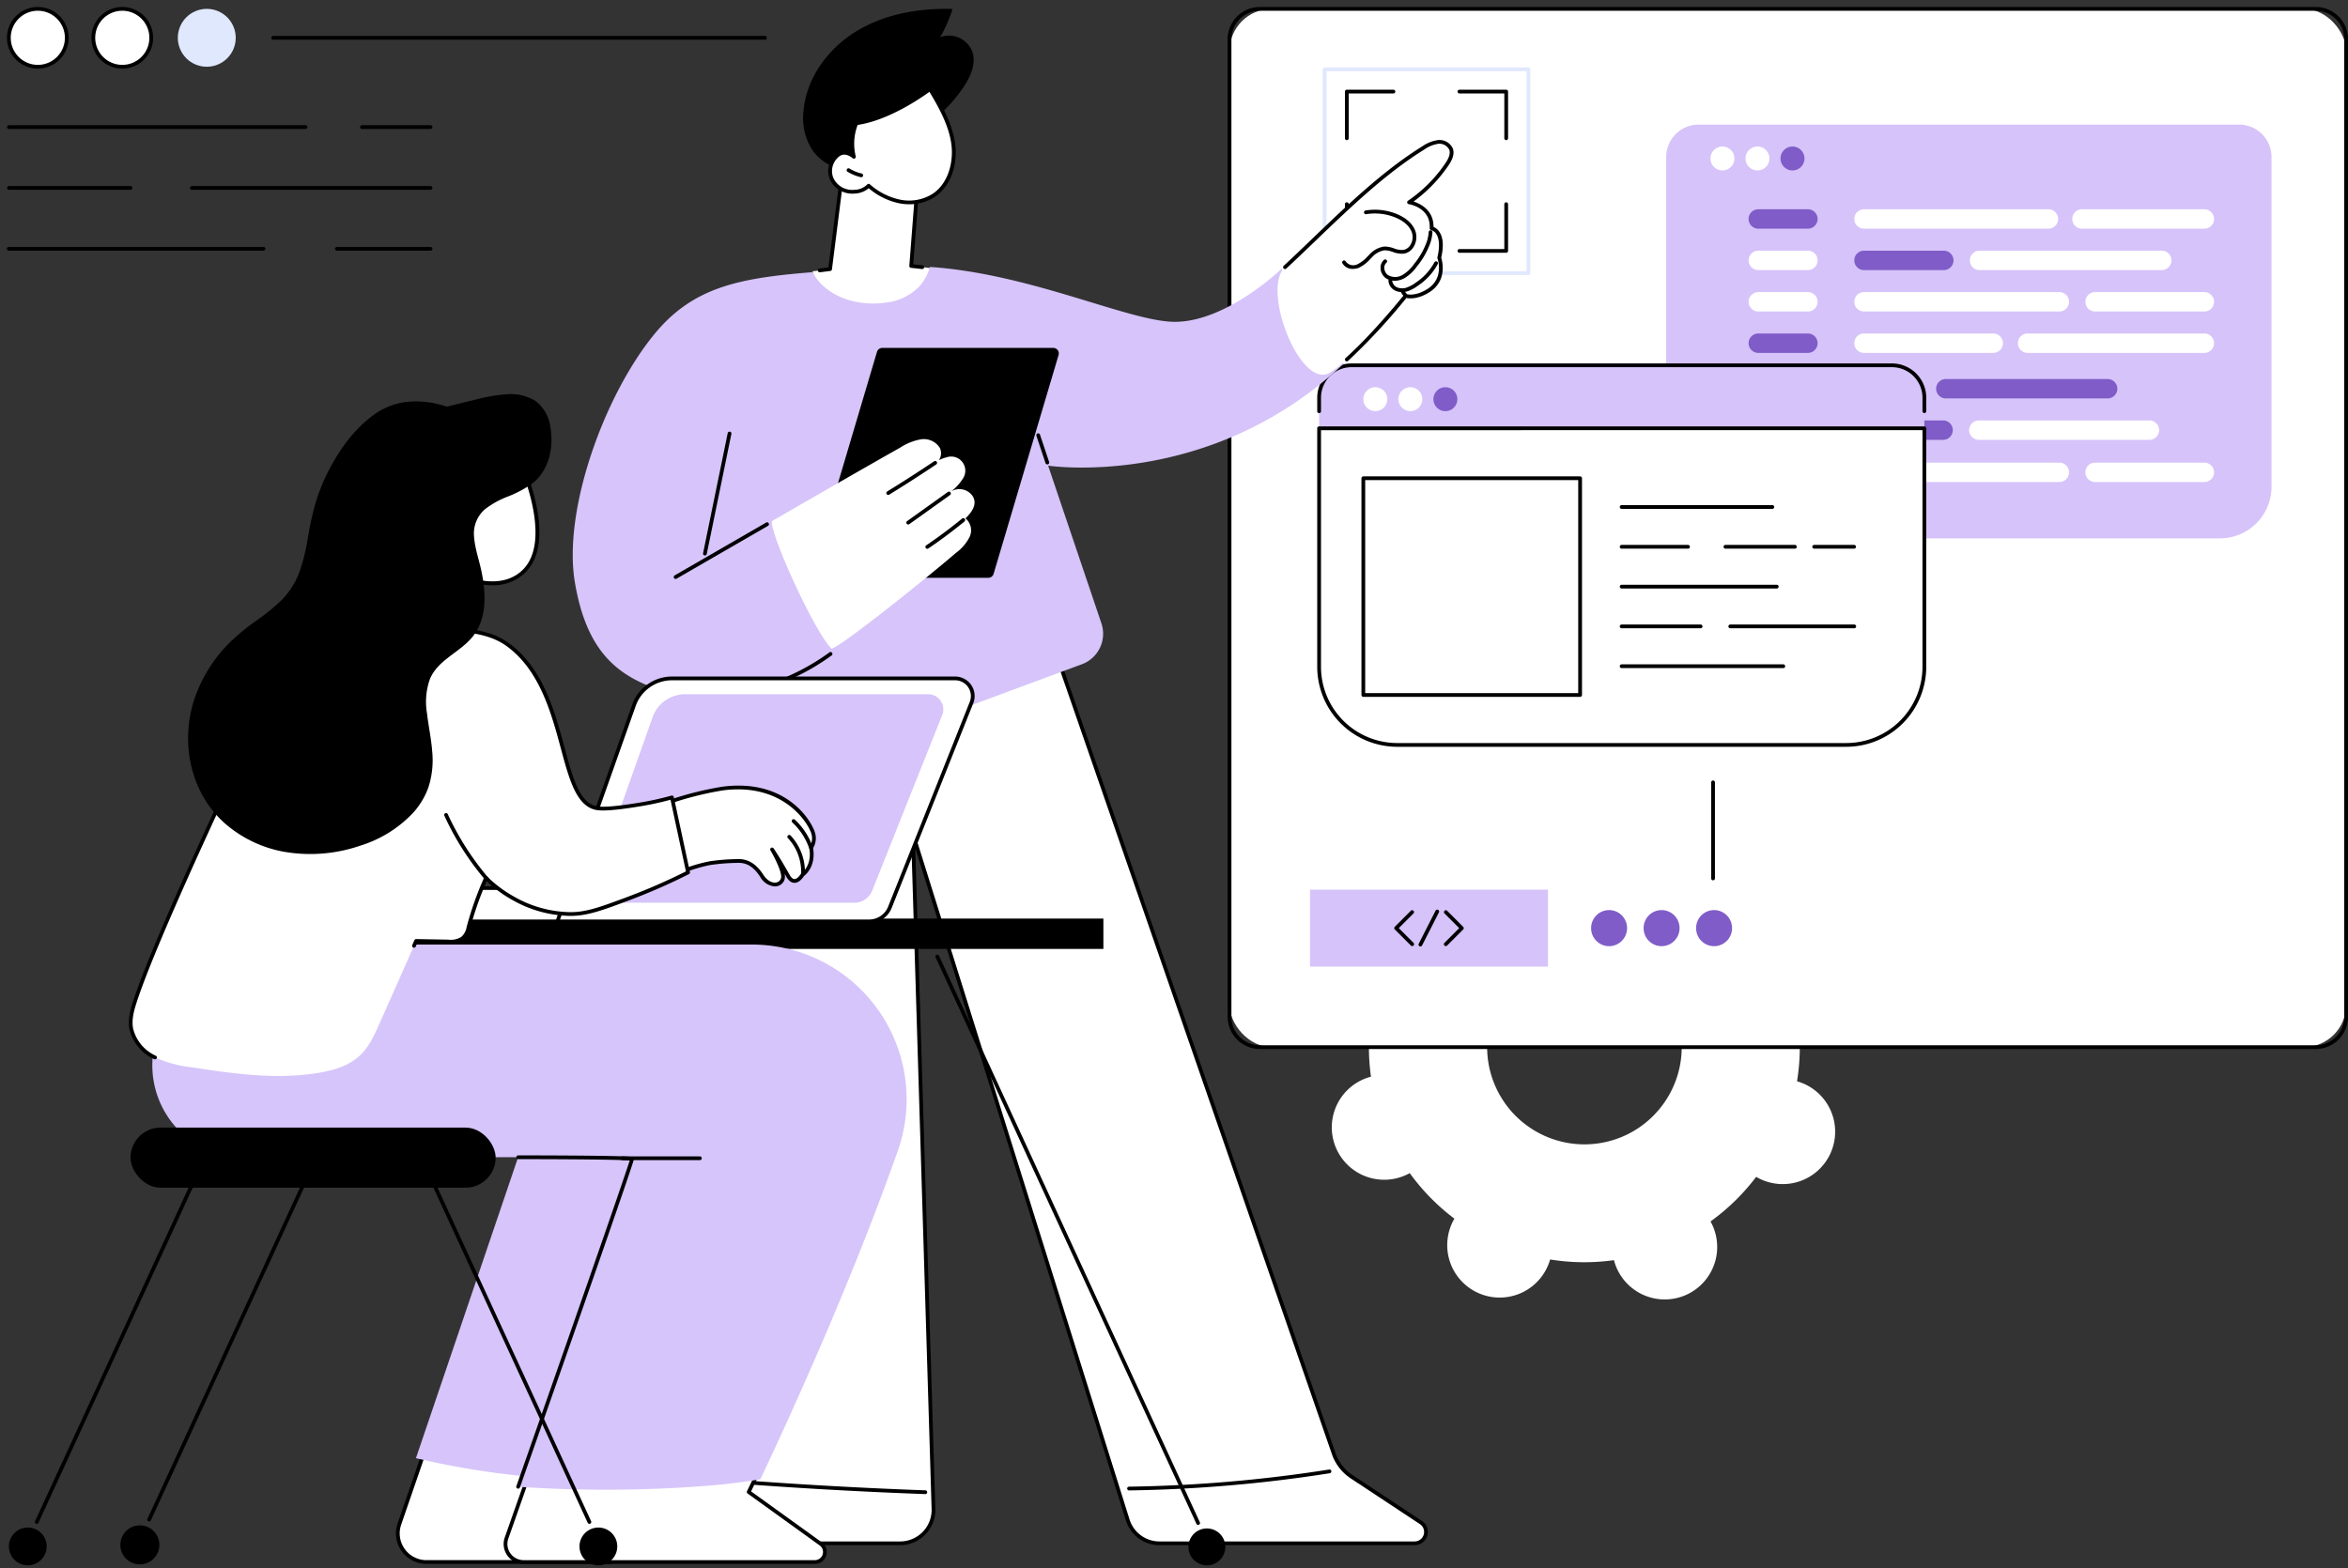 <svg xmlns="http://www.w3.org/2000/svg" width="557.187" height="372.282" viewBox="0 0 557.187 372.282">
  <rect x="0" y="0" width="557.187" height="372.282" fill="#333333" stroke="none"/>
  <g id="Illustration" transform="translate(-325.134 -326.787)">
    <g id="Wearable_app_development" data-name="Wearable app development" transform="translate(325.134 326.787)">
      <path id="Path_1" data-name="Path 1" d="M1991.583,1289.8a12.5,12.5,0,0,0-1.364.656,50.775,50.775,0,0,0-10.6-10.816,12.444,12.444,0,1,0-22.711-9.685,50.855,50.855,0,0,0-15.15-.163,12.447,12.447,0,1,0-22.916,9.192,50.769,50.769,0,0,0-10.829,10.584,12.437,12.437,0,1,0-9.7,22.684,50.683,50.683,0,0,0-.164,15.133,12.434,12.434,0,1,0,9.2,22.888,50.749,50.749,0,0,0,10.6,10.816,12.444,12.444,0,1,0,22.711,9.685,50.863,50.863,0,0,0,15.15.163,12.447,12.447,0,1,0,22.916-9.192,50.77,50.77,0,0,0,10.829-10.584,12.437,12.437,0,1,0,9.7-22.684,50.674,50.674,0,0,0,.164-15.133,12.431,12.431,0,1,0-7.839-23.544Zm-34.179,51.99a23.093,23.093,0,1,1,12.836-30.031A23.125,23.125,0,0,1,1957.4,1341.795Z" transform="translate(-1572.813 -1071.809)" fill="#fff"/>
      <g id="Group_29" data-name="Group 29" transform="translate(291.328 1.66)">
        <g id="Group_1" data-name="Group 1">
          <rect id="Rectangle_2" data-name="Rectangle 2" width="264.967" height="246.455" rx="10" transform="translate(0.446 0.446)" fill="#fff"/>
          <path id="Path_2" data-name="Path 2" d="M2024.615,582.346H1774.034a7.647,7.647,0,0,1-7.639-7.639V342.639a7.647,7.647,0,0,1,7.639-7.639h250.581a7.647,7.647,0,0,1,7.639,7.639V574.708A7.647,7.647,0,0,1,2024.615,582.346ZM1774.034,335.891a6.755,6.755,0,0,0-6.747,6.747V574.708a6.755,6.755,0,0,0,6.747,6.747h250.581a6.755,6.755,0,0,0,6.747-6.747V342.639a6.755,6.755,0,0,0-6.747-6.747Z" transform="translate(-1766.395 -335)"/>
        </g>
        <g id="Group_17" data-name="Group 17" transform="translate(19.537 27.918)">
          <g id="Group_5" data-name="Group 5" transform="translate(84.531)">
            <path id="Path_3" data-name="Path 3" d="M2417.191,473.118H2288.934a7.7,7.7,0,0,0-7.7,7.7v78.264a12.249,12.249,0,0,0,12.25,12.25h119.148a12.25,12.25,0,0,0,12.25-12.25V480.814A7.7,7.7,0,0,0,2417.191,473.118Z" transform="translate(-2281.239 -473.118)" fill="#d6c3fa"/>
            <g id="Group_3" data-name="Group 3" transform="translate(10.495 5.193)">
              <g id="Group_2" data-name="Group 2">
                <circle id="Ellipse_1" data-name="Ellipse 1" cx="2.848" cy="2.848" r="2.848" fill="#fff"/>
                <circle id="Ellipse_2" data-name="Ellipse 2" cx="2.848" cy="2.848" r="2.848" transform="translate(8.312 0)" fill="#fff"/>
                <circle id="Ellipse_3" data-name="Ellipse 3" cx="2.848" cy="2.848" r="2.848" transform="translate(16.624 0)" fill="#7f5cc7"/>
              </g>
            </g>
            <g id="Group_4" data-name="Group 4" transform="translate(19.386 20.098)">
              <path id="Path_4" data-name="Path 4" d="M2380.265,577.154h11.768a2.3,2.3,0,0,0,0-4.607h-11.768a2.3,2.3,0,1,0,0,4.607Z" transform="translate(-2377.797 -572.547)" fill="#7f5cc7"/>
              <path id="Path_5" data-name="Path 5" d="M2380.265,625.775h11.768a2.3,2.3,0,0,0,0-4.607h-11.768a2.3,2.3,0,1,0,0,4.607Z" transform="translate(-2377.797 -611.34)" fill="#fff"/>
              <path id="Path_6" data-name="Path 6" d="M2380.265,674.4h11.768a2.3,2.3,0,0,0,0-4.607h-11.768a2.3,2.3,0,1,0,0,4.607Z" transform="translate(-2377.797 -650.134)" fill="#fff"/>
              <path id="Path_7" data-name="Path 7" d="M2380.265,723.019h11.768a2.3,2.3,0,0,0,0-4.607h-11.768a2.3,2.3,0,1,0,0,4.607Z" transform="translate(-2377.797 -688.928)" fill="#7f5cc7"/>
              <path id="Path_8" data-name="Path 8" d="M2379.449,776.5h11.767a2.3,2.3,0,0,0,0-4.607h-11.767a2.3,2.3,0,1,0,0,4.607Z" transform="translate(-2377.146 -731.601)" fill="#fff"/>
              <path id="Path_9" data-name="Path 9" d="M2379.449,825.125h11.767a2.3,2.3,0,0,0,0-4.607h-11.767a2.3,2.3,0,1,0,0,4.607Z" transform="translate(-2377.146 -770.395)" fill="#fff"/>
              <path id="Path_10" data-name="Path 10" d="M2504.367,577.154h43.762a2.3,2.3,0,1,0,0-4.607h-43.762a2.3,2.3,0,1,0,0,4.607Z" transform="translate(-2476.814 -572.547)" fill="#fff"/>
              <path id="Path_11" data-name="Path 11" d="M2504.367,625.775H2523.3a2.3,2.3,0,1,0,0-4.607h-18.935a2.3,2.3,0,1,0,0,4.607Z" transform="translate(-2476.814 -611.34)" fill="#7f5cc7"/>
              <path id="Path_12" data-name="Path 12" d="M2504.367,674.4h46.351a2.3,2.3,0,1,0,0-4.607h-46.351a2.3,2.3,0,1,0,0,4.607Z" transform="translate(-2476.814 -650.134)" fill="#fff"/>
              <path id="Path_13" data-name="Path 13" d="M2504.367,723.019h30.663a2.3,2.3,0,1,0,0-4.607h-30.663a2.3,2.3,0,1,0,0,4.607Z" transform="translate(-2476.814 -688.928)" fill="#fff"/>
              <path id="Path_14" data-name="Path 14" d="M2503.551,776.5h11.1a2.3,2.3,0,1,0,0-4.607h-11.1a2.3,2.3,0,1,0,0,4.607Z" transform="translate(-2476.163 -731.601)" fill="#fff"/>
              <path id="Path_15" data-name="Path 15" d="M2503.551,825.125h18.935a2.3,2.3,0,1,0,0-4.607h-18.935a2.3,2.3,0,1,0,0,4.607Z" transform="translate(-2476.163 -770.395)" fill="#7f5cc7"/>
              <path id="Path_16" data-name="Path 16" d="M2760.226,577.154h29.045a2.3,2.3,0,1,0,0-4.607h-29.045a2.3,2.3,0,0,0,0,4.607Z" transform="translate(-2680.955 -572.547)" fill="#fff"/>
              <path id="Path_17" data-name="Path 17" d="M2640,625.775h43.237a2.3,2.3,0,0,0,0-4.607H2640a2.3,2.3,0,1,0,0,4.607Z" transform="translate(-2585.03 -611.34)" fill="#fff"/>
              <path id="Path_18" data-name="Path 18" d="M2775.632,674.4h25.931a2.3,2.3,0,1,0,0-4.607h-25.931a2.3,2.3,0,0,0,0,4.607Z" transform="translate(-2693.247 -650.134)" fill="#fff"/>
              <path id="Path_19" data-name="Path 19" d="M2380.265,874.661h11.768a2.3,2.3,0,0,0,0-4.607h-11.768a2.3,2.3,0,1,0,0,4.607Z" transform="translate(-2377.797 -809.918)" fill="#fff"/>
              <path id="Path_20" data-name="Path 20" d="M2504.367,874.661h46.351a2.3,2.3,0,1,0,0-4.607h-46.351a2.3,2.3,0,1,0,0,4.607Z" transform="translate(-2476.814 -809.918)" fill="#fff"/>
              <path id="Path_21" data-name="Path 21" d="M2775.632,874.661h25.931a2.3,2.3,0,1,0,0-4.607h-25.931a2.3,2.3,0,0,0,0,4.607Z" transform="translate(-2693.247 -809.918)" fill="#fff"/>
              <path id="Path_22" data-name="Path 22" d="M2696.428,723.019h41.941a2.3,2.3,0,0,0,0-4.607h-41.941a2.3,2.3,0,0,0,0,4.607Z" transform="translate(-2630.053 -688.928)" fill="#fff"/>
              <path id="Path_23" data-name="Path 23" d="M2600.432,776.5h38.391a2.3,2.3,0,0,0,0-4.607h-38.391a2.3,2.3,0,1,0,0,4.607Z" transform="translate(-2553.46 -731.601)" fill="#7f5cc7"/>
              <path id="Path_24" data-name="Path 24" d="M2639.183,825.125h40.476a2.3,2.3,0,0,0,0-4.607h-40.476a2.3,2.3,0,1,0,0,4.607Z" transform="translate(-2584.379 -770.395)" fill="#fff"/>
            </g>
          </g>
          <g id="Group_11" data-name="Group 11" transform="translate(1.719 56.691)">
            <path id="Path_25" data-name="Path 25" d="M2009.69,755.788H1881.452a7.7,7.7,0,0,0-7.695,7.694v64.306a18.108,18.108,0,0,0,18.108,18.108h106.561a18.958,18.958,0,0,0,18.958-18.958V763.483A7.694,7.694,0,0,0,2009.69,755.788Z" transform="translate(-1873.311 -755.342)" fill="#d6c3fa"/>
            <g id="Group_6" data-name="Group 6" transform="translate(0 14.953)">
              <path id="Rectangle_3" data-name="Rectangle 3" d="M0,0H143.628a0,0,0,0,1,0,0V65.155a10,10,0,0,1-10,10H10a10,10,0,0,1-10-10V0A0,0,0,0,1,0,0Z" transform="translate(0.446 0.445)" fill="#fff"/>
              <path id="Path_26" data-name="Path 26" d="M1997.09,903.607H1890.534a19,19,0,0,1-18.982-18.982V828.006a.446.446,0,0,1,.446-.446h143.628a.446.446,0,0,1,.446.446v56.619A19,19,0,0,1,1997.09,903.607Zm-124.646-75.155v56.173a18.111,18.111,0,0,0,18.091,18.091H1997.09a18.111,18.111,0,0,0,18.09-18.091V828.451Z" transform="translate(-1871.552 -827.56)"/>
            </g>
            <path id="Path_27" data-name="Path 27" d="M2015.626,765.362a.445.445,0,0,1-.446-.446v-3.194a7.257,7.257,0,0,0-7.249-7.249H1879.693a7.257,7.257,0,0,0-7.249,7.249v3.194a.446.446,0,1,1-.891,0v-3.194a8.15,8.15,0,0,1,8.141-8.14h128.239a8.15,8.15,0,0,1,8.14,8.14v3.194A.446.446,0,0,1,2015.626,765.362Z" transform="translate(-1871.552 -753.582)"/>
            <g id="Group_8" data-name="Group 8" transform="translate(10.939 5.638)">
              <g id="Group_7" data-name="Group 7">
                <circle id="Ellipse_4" data-name="Ellipse 4" cx="2.848" cy="2.848" r="2.848" fill="#fff"/>
                <circle id="Ellipse_5" data-name="Ellipse 5" cx="2.848" cy="2.848" r="2.848" transform="translate(8.311 0)" fill="#fff"/>
                <circle id="Ellipse_6" data-name="Ellipse 6" cx="2.848" cy="2.848" r="2.848" transform="translate(16.622 0)" fill="#7f5cc7"/>
              </g>
            </g>
            <g id="Group_9" data-name="Group 9" transform="translate(10.493 26.809)">
              <rect id="Rectangle_4" data-name="Rectangle 4" width="51.443" height="51.443" transform="translate(0.446 0.446)" fill="#fff"/>
              <path id="Path_28" data-name="Path 28" d="M1975.354,938.548h-51.443a.445.445,0,0,1-.446-.446V886.659a.446.446,0,0,1,.446-.446h51.443a.446.446,0,0,1,.446.446V938.1A.445.445,0,0,1,1975.354,938.548Zm-51-.891h50.552V887.1h-50.552Z" transform="translate(-1923.465 -886.213)"/>
            </g>
            <g id="Group_10" data-name="Group 10" transform="translate(71.814 33.631)">
              <path id="Path_29" data-name="Path 29" d="M2263.039,920.855h-35.761a.446.446,0,1,1,0-.891h35.761a.446.446,0,0,1,0,.891Z" transform="translate(-2226.832 -919.964)"/>
              <path id="Path_30" data-name="Path 30" d="M2462.61,967.6H2453.1a.446.446,0,0,1,0-.891h9.511a.446.446,0,0,1,0,.891Z" transform="translate(-2407.007 -957.263)"/>
              <path id="Path_31" data-name="Path 31" d="M2365.407,967.6h-16.475a.446.446,0,0,1,0-.891h16.475a.446.446,0,1,1,0,.891Z" transform="translate(-2323.896 -957.263)"/>
              <path id="Path_32" data-name="Path 32" d="M2243.027,967.6h-15.75a.446.446,0,1,1,0-.891h15.75a.446.446,0,0,1,0,.891Z" transform="translate(-2226.832 -957.263)"/>
              <path id="Path_33" data-name="Path 33" d="M2264.042,1014.355h-36.764a.446.446,0,1,1,0-.891h36.764a.446.446,0,1,1,0,.891Z" transform="translate(-2226.832 -994.564)"/>
              <path id="Path_34" data-name="Path 34" d="M2384.19,1061.1h-29.377a.446.446,0,1,1,0-.891h29.377a.446.446,0,1,1,0,.891Z" transform="translate(-2328.588 -1031.864)"/>
              <path id="Path_35" data-name="Path 35" d="M2245.969,1061.1h-18.692a.446.446,0,1,1,0-.891h18.692a.446.446,0,1,1,0,.891Z" transform="translate(-2226.832 -1031.864)"/>
              <path id="Path_36" data-name="Path 36" d="M2265.636,1107.856h-38.359a.446.446,0,1,1,0-.891h38.359a.446.446,0,0,1,0,.891Z" transform="translate(-2226.832 -1069.166)"/>
            </g>
          </g>
          <g id="Group_16" data-name="Group 16" transform="translate(0 155.713)">
            <g id="Group_15" data-name="Group 15" transform="translate(0 25.891)">
              <g id="Group_13" data-name="Group 13">
                <rect id="Rectangle_5" data-name="Rectangle 5" width="56.479" height="18.26" fill="#d6c3fa"/>
                <g id="Group_12" data-name="Group 12" transform="translate(19.993 4.773)">
                  <path id="Path_37" data-name="Path 37" d="M2020.7,1404.155a.446.446,0,0,1-.315-.761l3.5-3.5-3.5-3.5a.446.446,0,0,1,.63-.63l3.817,3.818a.446.446,0,0,1,0,.63l-3.817,3.818A.444.444,0,0,1,2020.7,1404.155Z" transform="translate(-2008.472 -1395.535)"/>
                  <path id="Path_38" data-name="Path 38" d="M1966.218,1404.155a.444.444,0,0,1-.315-.131l-3.818-3.818a.446.446,0,0,1,0-.63l3.818-3.818a.446.446,0,0,1,.63.63l-3.5,3.5,3.5,3.5a.446.446,0,0,1-.315.761Z" transform="translate(-1961.954 -1395.535)"/>
                  <path id="Path_39" data-name="Path 39" d="M1990.932,1403.879a.446.446,0,0,1-.4-.648l3.98-7.822a.446.446,0,1,1,.795.4l-3.98,7.822A.445.445,0,0,1,1990.932,1403.879Z" transform="translate(-1984.72 -1395.166)"/>
                </g>
              </g>
              <g id="Group_14" data-name="Group 14" transform="translate(66.706 4.845)">
                <ellipse id="Ellipse_7" data-name="Ellipse 7" cx="4.269" cy="4.285" rx="4.269" ry="4.285" fill="#7f5cc7"/>
                <ellipse id="Ellipse_8" data-name="Ellipse 8" cx="4.269" cy="4.285" rx="4.269" ry="4.285" transform="translate(12.458)" fill="#7f5cc7"/>
                <ellipse id="Ellipse_9" data-name="Ellipse 9" cx="4.269" cy="4.285" rx="4.269" ry="4.285" transform="translate(24.916)" fill="#7f5cc7"/>
              </g>
            </g>
            <path id="Path_40" data-name="Path 40" d="M2334.476,1267.13a.445.445,0,0,1-.446-.446v-22.773a.446.446,0,1,1,.891,0v22.773A.445.445,0,0,1,2334.476,1267.13Z" transform="translate(-2238.828 -1243.465)"/>
          </g>
        </g>
        <g id="Group_28" data-name="Group 28" transform="translate(22.556 14.358)">
          <g id="Group_26" data-name="Group 26">
            <rect id="Rectangle_9" data-name="Rectangle 9" width="48.373" height="48.373" transform="translate(0.446 0.446)" fill="#fff"/>
            <path id="Path_48" data-name="Path 48" d="M1926.8,455.3h-48.374a.445.445,0,0,1-.445-.446V406.48a.445.445,0,0,1,.445-.446H1926.8a.445.445,0,0,1,.446.446v48.373A.445.445,0,0,1,1926.8,455.3Zm-47.928-.891h47.482V406.925h-47.482Z" transform="translate(-1877.982 -406.034)" fill="#e0e8fd"/>
          </g>
          <g id="Group_27" data-name="Group 27" transform="translate(5.277 5.277)">
            <path id="Path_49" data-name="Path 49" d="M1904.537,444.109a.445.445,0,0,1-.446-.445V432.587a.445.445,0,0,1,.446-.446h11.077a.446.446,0,0,1,0,.891h-10.631v10.631A.445.445,0,0,1,1904.537,444.109Z" transform="translate(-1904.091 -432.141)"/>
            <path id="Path_50" data-name="Path 50" d="M2047.911,444.109a.445.445,0,0,1-.446-.445V433.032h-10.631a.446.446,0,1,1,0-.891h11.077a.445.445,0,0,1,.445.446v11.077A.445.445,0,0,1,2047.911,444.109Z" transform="translate(-2009.646 -432.141)"/>
            <path id="Path_51" data-name="Path 51" d="M2047.911,576.407h-11.077a.446.446,0,1,1,0-.891h10.631V564.885a.446.446,0,1,1,.891,0v11.077A.445.445,0,0,1,2047.911,576.407Z" transform="translate(-2009.646 -537.697)"/>
            <path id="Path_52" data-name="Path 52" d="M1915.613,576.407h-11.077a.445.445,0,0,1-.446-.445V564.885a.446.446,0,1,1,.891,0v10.631h10.631a.446.446,0,1,1,0,.891Z" transform="translate(-1904.091 -537.697)"/>
          </g>
        </g>
      </g>
      <g id="Group_41" data-name="Group 41" transform="translate(135.916 2.106)">
        <g id="Group_31" data-name="Group 31" transform="translate(16.602 135.485)">
          <g id="Group_30" data-name="Group 30">
            <path id="Path_53" data-name="Path 53" d="M1100.1,1010.379l-6.081,206.616a10.922,10.922,0,0,1-2.673,6.459l-8.793,10.064a2.693,2.693,0,0,0,2.028,4.465h57.93a7.926,7.926,0,0,0,7.922-8.166l-4.877-160.143,50.968,162.753a7.926,7.926,0,0,0,7.564,5.557h60.527a2.693,2.693,0,0,0,1.485-4.94l-16.4-10.838a10.925,10.925,0,0,1-4.222-5.32l-71.841-207.2Z" transform="translate(-1081.432 -1009.236)" fill="#fff"/>
            <path id="Path_54" data-name="Path 54" d="M1262.851,1236.67h-60.526a8.337,8.337,0,0,1-7.99-5.87l-50-159.657,4.778,156.9a8.372,8.372,0,0,1-8.368,8.625h-57.93a3.139,3.139,0,0,1-2.364-5.2l8.793-10.064a10.531,10.531,0,0,0,2.564-6.2l6.08-206.6a.446.446,0,0,1,.441-.433l73.535-.7h0a.445.445,0,0,1,.421.3l71.841,207.2a10.41,10.41,0,0,0,4.047,5.094l16.4,10.839a3.139,3.139,0,0,1-1.731,5.758Zm-119.058-169.2a.445.445,0,0,1,.425.313l50.968,162.753a7.449,7.449,0,0,0,7.139,5.244h60.526a2.248,2.248,0,0,0,1.239-4.123l-16.4-10.838a11.3,11.3,0,0,1-4.393-5.537l-71.739-206.91-72.785.69-6.068,206.188a11.443,11.443,0,0,1-2.784,6.74l-8.793,10.064a2.248,2.248,0,0,0,1.693,3.726h57.93a7.479,7.479,0,0,0,7.477-7.707l-4.877-160.143a.446.446,0,0,1,.372-.453A.488.488,0,0,1,1143.793,1067.469Z" transform="translate(-1079.672 -1007.476)"/>
          </g>
          <path id="Path_55" data-name="Path 55" d="M1395.131,1265.3h0a.446.446,0,0,1-.444-.448l.038-10.1a.446.446,0,0,1,.446-.444h0a.446.446,0,0,1,.444.447l-.038,10.1A.445.445,0,0,1,1395.131,1265.3Z" transform="translate(-1331.01 -1204.417)"/>
          <path id="Path_56" data-name="Path 56" d="M1208.932,2066.035h-.017c-16.91-.608-34.031-1.613-50.887-2.986a.446.446,0,1,1,.072-.889c16.844,1.373,33.951,2.377,50.848,2.985a.446.446,0,0,1-.016.891Z" transform="translate(-1141.863 -1848.971)"/>
          <path id="Path_57" data-name="Path 57" d="M1648.785,2057.423a.446.446,0,0,1-.006-.891,336.329,336.329,0,0,0,47.537-4.073.446.446,0,0,1,.139.88,337.244,337.244,0,0,1-47.663,4.084Z" transform="translate(-1533.393 -1841.227)"/>
        </g>
        <g id="Group_35" data-name="Group 35" transform="translate(54.688)">
          <g id="Group_34" data-name="Group 34">
            <g id="Group_32" data-name="Group 32">
              <path id="Path_58" data-name="Path 58" d="M1306.169,355.715c1.644-2.47,3-5.524,2.058-8.338a5.948,5.948,0,0,0-7.629-3.453,33.863,33.863,0,0,0,2.936-6.7c-7.9-.228-16.034,1.168-22.793,5.272s-11.963,11.18-12.59,19.063a13.941,13.941,0,0,0,2.269,9.387c2.052,2.779,5.378,4.353,8.73,5.19,4.364,1.09,9.175,1.058,13.151-1.044a12.125,12.125,0,0,0,5.821-6.794,9.815,9.815,0,0,0,.461-2.273c.044-.557-.238-1.585-.024-2.076.255-.583,1.341-1.163,1.82-1.588q1.023-.907,1.972-1.894A34.24,34.24,0,0,0,1306.169,355.715Z" transform="translate(-1268.092 -337.204)"/>
              <path id="Path_59" data-name="Path 59" d="M1418.613,403.029a.445.445,0,0,1-.316-.759,14.144,14.144,0,0,0,3.513-5.953.446.446,0,0,1,.856.251,15.039,15.039,0,0,1-3.736,6.329A.444.444,0,0,1,1418.613,403.029Z" transform="translate(-1387.832 -384.113)"/>
            </g>
            <path id="Path_60" data-name="Path 60" d="M1306.917,541.528l-4.422-.482,1.166-15.1s-3.673-18.4-17.823-4.659l-2.592,20.5-4.161.523s1.687,9.56,13.563,9.534C1302.736,551.822,1307.094,548.418,1306.917,541.528Z" transform="translate(-1276.864 -480.017)" fill="#fff"/>
            <path id="Path_61" data-name="Path 61" d="M1285.671,540.782a.446.446,0,0,1-.055-.888l2.131-.268,2.549-20.152a.444.444,0,0,1,.132-.264c4.421-4.292,8.328-5.951,11.615-4.928,5.265,1.637,6.888,9.487,6.955,9.82a.429.429,0,0,1,.007.122l-1.132,14.665,2.176.237a.446.446,0,1,1-.1.886l-2.605-.283a.446.446,0,0,1-.4-.477l1.161-15.031c-.155-.708-1.8-7.677-6.335-9.087-2.927-.91-6.5.643-10.615,4.609l-2.573,20.34a.446.446,0,0,1-.386.386l-2.474.311A.479.479,0,0,1,1285.671,540.782Z" transform="translate(-1281.762 -478.255)"/>
            <g id="Group_33" data-name="Group 33" transform="translate(5.935 18.584)">
              <path id="Path_62" data-name="Path 62" d="M1308.83,454.3a16.154,16.154,0,0,0,7.387,3.744,10.964,10.964,0,0,0,8.04-1.448c3.893-2.583,5.306-7.824,4.618-12.446s-3.089-8.785-5.479-12.8c0,0-9.115,6.988-17.489,8.115a13.038,13.038,0,0,0-.572,7.967s-1.86-1.689-3.567-.574a4.829,4.829,0,0,0-1.7,5.82,5.42,5.42,0,0,0,5.39,3.038A4.86,4.86,0,0,0,1308.83,454.3Z" transform="translate(-1299.24 -430.901)" fill="#fff"/>
              <path id="Path_63" data-name="Path 63" d="M1316.676,456.941a12.51,12.51,0,0,1-2.328-.22,16.441,16.441,0,0,1-7.283-3.582,5.5,5.5,0,0,1-3.35,1.26,5.854,5.854,0,0,1-5.842-3.3,5.242,5.242,0,0,1,1.864-6.373,3.047,3.047,0,0,1,3.166-.02,13.547,13.547,0,0,1,.8-7.163.446.446,0,0,1,.355-.279c8.156-1.1,17.187-7.958,17.278-8.027a.454.454,0,0,1,.355-.084.448.448,0,0,1,.3.21c2.143,3.6,4.81,8.081,5.537,12.963.8,5.358-1.092,10.414-4.813,12.883A10.94,10.94,0,0,1,1316.676,456.941Zm-9.632-4.847a.442.442,0,0,1,.29.108,15.727,15.727,0,0,0,7.18,3.644,10.5,10.5,0,0,0,7.71-1.38c3.9-2.591,5.035-7.9,4.423-12.009-.673-4.522-3.114-8.756-5.169-12.213-1.851,1.356-9.616,6.766-17.036,7.867a12.491,12.491,0,0,0-.461,7.46.445.445,0,0,1-.733.433c-.065-.058-1.629-1.442-3.024-.531a4.388,4.388,0,0,0-1.536,5.267,4.95,4.95,0,0,0,4.938,2.775,4.425,4.425,0,0,0,3.093-1.279A.445.445,0,0,1,1307.044,452.094Z" transform="translate(-1297.454 -429.145)"/>
            </g>
            <path id="Path_64" data-name="Path 64" d="M1322.613,526.572a.445.445,0,0,1-.1-.011,10.622,10.622,0,0,1-3.131-1.275.446.446,0,1,1,.463-.762,9.718,9.718,0,0,0,2.869,1.168.446.446,0,0,1-.1.88Z" transform="translate(-1308.843 -486.609)"/>
          </g>
        </g>
        <g id="Group_40" data-name="Group 40" transform="translate(0 31.14)">
          <g id="Group_36" data-name="Group 36" transform="translate(0 30.121)">
            <path id="Path_65" data-name="Path 65" d="M1110.344,687.442s38.362,5.837,70.219-24.284c-7.6-4.353-12.274-12.151-14.758-22.513,0,0-12.98,12.646-25.38,12.653-10.76.006-34.025-11.408-58.118-13.024a12.624,12.624,0,0,1-2.167,4.238,12.982,12.982,0,0,1-8.053,4.194,20.611,20.611,0,0,1-8.691-.48,15.671,15.671,0,0,1-6.838-3.835,11.051,11.051,0,0,1-2.084-2.88c-17.413,1.385-28.378,3.5-37.577,14.726-11.855,14.472-21.734,41.7-18.856,58.889s10.78,22.509,20.865,25.819l-.441,9.3a14.383,14.383,0,0,0,19.364,14.17l80.529-29.833a7.721,7.721,0,0,0,4.632-9.713Z" transform="translate(-997.538 -640.274)" fill="#d6c4fa"/>
            <path id="Path_66" data-name="Path 66" d="M1544.371,843.024a.446.446,0,0,1-.423-.3l-2.166-6.485a.445.445,0,1,1,.845-.282l2.166,6.485a.445.445,0,0,1-.282.564A.439.439,0,0,1,1544.371,843.024Z" transform="translate(-1431.754 -796.156)"/>
          </g>
          <g id="Group_37" data-name="Group 37" transform="translate(167.244)">
            <path id="Path_67" data-name="Path 67" d="M1826.7,523.212c10.681-9.755,20.5-20.678,32.795-28.3a8.175,8.175,0,0,1,3.5-1.438,3.006,3.006,0,0,1,3.119,1.7c.436,1.214-.244,2.526-.968,3.594a33.77,33.77,0,0,1-9,9.021s5.631.864,5.342,6.164c0,0,3.323.591,1.818,7,0,0,1.884,5.017-2.605,7.823-3.229,2.018-5.354,1.217-5.354,1.217s-10.8,13.512-17.831,18.144S1820.945,528.464,1826.7,523.212Z" transform="translate(-1824.929 -493.02)" fill="#fff"/>
            <path id="Path_68" data-name="Path 68" d="M1846.582,543.794a.446.446,0,0,1-.3-.779c6.444-5.721,13.851-14.963,13.925-15.056a.446.446,0,0,1,.505-.139c.016,0,1.987.679,4.96-1.178,4.132-2.583,2.443-7.242,2.425-7.288a.447.447,0,0,1-.017-.259c.727-3.1.271-4.7-.241-5.492a2.1,2.1,0,0,0-1.226-.968.451.451,0,0,1-.362-.462c.263-4.826-4.752-5.666-4.966-5.7a.446.446,0,0,1-.174-.815,33.236,33.236,0,0,0,8.869-8.9c.579-.855,1.3-2.115.917-3.194a2.593,2.593,0,0,0-2.662-1.406,7.741,7.741,0,0,0-3.3,1.373c-9.114,5.646-17.637,13.83-25.881,21.744-2.365,2.272-4.6,4.417-6.845,6.5a.446.446,0,0,1-.607-.653c2.24-2.079,4.472-4.222,6.835-6.49,8.277-7.946,16.835-16.163,26.029-21.858a8.564,8.564,0,0,1,3.7-1.5,3.446,3.446,0,0,1,3.576,1.993c.524,1.461-.33,2.98-1.018,3.995a34.9,34.9,0,0,1-8.3,8.588c1.653.54,4.774,2.082,4.734,6.029a3.164,3.164,0,0,1,1.414,1.206c.887,1.348,1.025,3.4.41,6.09.268.853,1.488,5.522-2.831,8.222-2.688,1.68-4.677,1.505-5.425,1.344a147.064,147.064,0,0,1-13.846,14.94A.445.445,0,0,1,1846.582,543.794Z" transform="translate(-1830.141 -491.261)"/>
            <path id="Path_69" data-name="Path 69" d="M1949.224,609.144a3.639,3.639,0,0,1-2.194-.687,3.043,3.043,0,0,1-1.158-2.312,2.44,2.44,0,0,1,.82-1.963.446.446,0,0,1,.575.682,1.537,1.537,0,0,0-.5,1.256,2.133,2.133,0,0,0,.8,1.624,3.373,3.373,0,0,0,3.441.061,8.9,8.9,0,0,0,2.841-2.67,17.766,17.766,0,0,0,3.027-5.348,9.532,9.532,0,0,0,.423-2.225.457.457,0,0,1,.474-.415.446.446,0,0,1,.415.474,10.419,10.419,0,0,1-.462,2.434,18.583,18.583,0,0,1-3.172,5.625,9.9,9.9,0,0,1-3.138,2.918A4.809,4.809,0,0,1,1949.224,609.144Z" transform="translate(-1921.424 -575.743)"/>
            <path id="Path_70" data-name="Path 70" d="M1903.375,587.119a2.735,2.735,0,0,1-2.528-1.361.446.446,0,0,1,.794-.406,2.228,2.228,0,0,0,2.779.676,7.779,7.779,0,0,0,2.412-1.874c.132-.131.263-.263.394-.392a5.83,5.83,0,0,1,3.531-1.945,6.421,6.421,0,0,1,2.347.434,5.137,5.137,0,0,0,2.18.373,2.406,2.406,0,0,0,1.689-1.165,3.531,3.531,0,0,0,.405-2.876c-.648-2.053-2.753-3.177-3.951-3.664a12.877,12.877,0,0,0-6.936-.782.446.446,0,0,1-.144-.88,13.768,13.768,0,0,1,7.416.837c1.342.546,3.707,1.821,4.464,4.221a4.444,4.444,0,0,1-.5,3.621,3.278,3.278,0,0,1-2.323,1.571,5.849,5.849,0,0,1-2.569-.406,5.838,5.838,0,0,0-2.024-.394,5.055,5.055,0,0,0-2.96,1.691q-.194.191-.387.386a8.557,8.557,0,0,1-2.7,2.068A3.671,3.671,0,0,1,1903.375,587.119Z" transform="translate(-1885.462 -556.539)"/>
            <path id="Path_71" data-name="Path 71" d="M1958.319,640.965a3.643,3.643,0,0,1-1.441-.283,2.835,2.835,0,0,1-1.752-2.4.445.445,0,1,1,.89-.033,1.959,1.959,0,0,0,1.213,1.616,3.239,3.239,0,0,0,2.264.016,8.134,8.134,0,0,0,2.175-1.2,13.356,13.356,0,0,0,4.359-4.765.446.446,0,0,1,.8.4,14.222,14.222,0,0,1-4.635,5.091,8.97,8.97,0,0,1-2.422,1.327A4.707,4.707,0,0,1,1958.319,640.965Z" transform="translate(-1928.808 -604.88)"/>
            <path id="Path_72" data-name="Path 72" d="M1970.415,667.9a.444.444,0,0,1-.315-.131,3.535,3.535,0,0,1-.744-1.092.446.446,0,1,1,.818-.356,2.668,2.668,0,0,0,.557.818.446.446,0,0,1-.315.761Z" transform="translate(-1940.133 -630.72)"/>
          </g>
          <path id="Path_73" data-name="Path 73" d="M1335.452,735.356h-40.586a1.31,1.31,0,0,0-1.255.937l-15.42,51.951a1.31,1.31,0,0,0,1.256,1.682h40.585a1.31,1.31,0,0,0,1.256-.937l15.419-51.951A1.309,1.309,0,0,0,1335.452,735.356Z" transform="translate(-1221.418 -686.016)"/>
          <g id="Group_39" data-name="Group 39" transform="translate(21.822 69.197)">
            <g id="Group_38" data-name="Group 38" transform="translate(25.411 1.812)">
              <path id="Path_74" data-name="Path 74" d="M1277.171,861.351c1.744-1.68,2.809-3.507,1.7-5.3a3.812,3.812,0,0,0-5.5-.82,11.116,11.116,0,0,0,3.1-3.2,3.355,3.355,0,0,0-3.81-5.163,7.309,7.309,0,0,0-1.806.692,2.99,2.99,0,0,0,.238-2.934,4.487,4.487,0,0,0-4.521-2.032,13.171,13.171,0,0,0-4.86,1.944c-10.24,5.765-30.476,17.476-30.476,17.476-.532,2.913,10.13,26.369,14.164,30.288,2.611-.784,22.173-16.458,29.587-22.816a10.6,10.6,0,0,0,3.153-3.706A3.687,3.687,0,0,0,1277.171,861.351Z" transform="translate(-1231.211 -842.56)" fill="#fff"/>
              <path id="Path_75" data-name="Path 75" d="M1366.122,876.191a.446.446,0,0,1-.234-.825c3.738-2.3,7.484-4.707,11.134-7.155a.445.445,0,1,1,.5.74c-3.659,2.454-7.415,4.867-11.162,7.174A.444.444,0,0,1,1366.122,876.191Z" transform="translate(-1338.496 -862.965)"/>
              <path id="Path_76" data-name="Path 76" d="M1389.584,911.937a.446.446,0,0,1-.26-.808l9.665-6.911a.446.446,0,1,1,.519.725l-9.665,6.911A.444.444,0,0,1,1389.584,911.937Z" transform="translate(-1357.215 -891.688)"/>
              <path id="Path_77" data-name="Path 77" d="M1412,942.472a.446.446,0,0,1-.25-.815c2.932-1.984,5.8-4.128,8.533-6.372a.446.446,0,0,1,.566.688c-2.751,2.262-5.645,4.423-8.6,6.422A.446.446,0,0,1,1412,942.472Z" transform="translate(-1375.104 -916.461)"/>
            </g>
            <path id="Path_78" data-name="Path 78" d="M1114.131,1103.445a51.469,51.469,0,0,1-8.262-.665.446.446,0,1,1,.143-.88,51.487,51.487,0,0,0,38.557-9.294.446.446,0,1,1,.528.718A52.438,52.438,0,0,1,1114.131,1103.445Z" transform="translate(-1105.495 -1040.182)"/>
            <path id="Path_79" data-name="Path 79" d="M1116.531,953.578a.446.446,0,0,1-.223-.832l21.716-12.549a.446.446,0,0,1,.446.772l-21.716,12.549A.441.441,0,0,1,1116.531,953.578Z" transform="translate(-1113.944 -918.602)"/>
            <path id="Path_80" data-name="Path 80" d="M1150.945,863a.46.46,0,0,1-.09-.009.446.446,0,0,1-.347-.526l5.846-28.516a.446.446,0,0,1,.873.179l-5.846,28.516A.445.445,0,0,1,1150.945,863Z" transform="translate(-1141.402 -833.595)"/>
          </g>
        </g>
      </g>
      <g id="Group_45" data-name="Group 45" transform="translate(27.619 218.037)">
        <g id="Group_44" data-name="Group 44" transform="translate(0)">
          <rect id="Rectangle_10" data-name="Rectangle 10" width="170.821" height="7.205" transform="translate(234.217 7.211) rotate(180)"/>
          <g id="Group_42" data-name="Group 42" transform="translate(194.371 8.59)">
            <path id="Path_81" data-name="Path 81" d="M1485.691,1583.3a.446.446,0,0,1-.405-.259l-61.88-134.448a.446.446,0,1,1,.81-.372l61.88,134.448a.445.445,0,0,1-.219.591A.441.441,0,0,1,1485.691,1583.3Z" transform="translate(-1423.364 -1447.959)"/>
            <path id="Path_82" data-name="Path 82" d="M1720.347,2126.071a4.377,4.377,0,1,0,4.377-4.377A4.377,4.377,0,0,0,1720.347,2126.071Z" transform="translate(-1660.317 -1985.509)"/>
          </g>
          <g id="Group_43" data-name="Group 43">
            <path id="Path_83" data-name="Path 83" d="M498.459,1548.589a.446.446,0,0,1-.4-.632l65.463-142.232a.446.446,0,0,1,.81.372L498.865,1548.33A.445.445,0,0,1,498.459,1548.589Z" transform="translate(-490.688 -1405.465)"/>
            <circle id="Ellipse_10" data-name="Ellipse 10" cx="4.63" cy="4.63" r="4.63" transform="translate(0 152.117) rotate(-76.717)"/>
          </g>
        </g>
      </g>
      <g id="Group_64" data-name="Group 64" transform="translate(2.106 93.576)">
        <g id="Group_49" data-name="Group 49" transform="translate(90.497 67.015)">
          <g id="Group_48" data-name="Group 48">
            <g id="Group_46" data-name="Group 46" transform="translate(0 49.766)">
              <path id="Path_84" data-name="Path 84" d="M898.02,1377.582H788.683a3.219,3.219,0,0,1-1.829-.533,3.158,3.158,0,0,1-1.19-3.72c1.289-2.7,3.954-3.656,7.894-3.656H905.194l-1.449,3.937A6.113,6.113,0,0,1,898.02,1377.582Z" transform="translate(-785.019 -1369.227)" fill="#fff"/>
              <path id="Path_85" data-name="Path 85" d="M896.262,1376.269H786.925a3.591,3.591,0,0,1-3.436-4.855c1.3-2.739,3.863-3.945,8.311-3.945H903.436a.446.446,0,0,1,.419.6l-1.449,3.938A6.59,6.59,0,0,1,896.262,1376.269ZM791.8,1368.36c-4.06,0-6.37,1.049-7.492,3.4a2.717,2.717,0,0,0,1.04,3.161,2.762,2.762,0,0,0,1.577.455H896.262a5.694,5.694,0,0,0,5.308-3.682l1.227-3.335Z" transform="translate(-783.261 -1367.469)"/>
            </g>
            <g id="Group_47" data-name="Group 47" transform="translate(39.227)">
              <path id="Path_86" data-name="Path 86" d="M1053.478,1181.148a5.341,5.341,0,0,0,4.962-3.364l19.356-48.577a4.184,4.184,0,0,0-3.887-5.733h-67.2a9.559,9.559,0,0,0-9.011,6.368l-18.169,51.306Z" transform="translate(-979.085 -1123.028)" fill="#fff"/>
              <path id="Path_87" data-name="Path 87" d="M1051.719,1179.834H977.772a.446.446,0,0,1-.42-.595l18.169-51.306a10.022,10.022,0,0,1,9.431-6.665h67.2a4.63,4.63,0,0,1,4.3,6.344l-19.356,48.577A5.758,5.758,0,0,1,1051.719,1179.834Zm-73.316-.891h73.316a4.872,4.872,0,0,0,4.548-3.084l19.356-48.577a3.739,3.739,0,0,0-3.473-5.123h-67.2a9.129,9.129,0,0,0-8.591,6.072Z" transform="translate(-977.326 -1121.268)"/>
            </g>
            <path id="Path_88" data-name="Path 88" d="M1077.575,1191.549a4.583,4.583,0,0,0,4.258-2.887l16.61-41.685a3.591,3.591,0,0,0-3.336-4.92h-57.665a8.2,8.2,0,0,0-7.733,5.465l-15.591,44.027Z" transform="translate(-967.454 -1137.855)" fill="#d6c4fa"/>
          </g>
        </g>
        <g id="Group_54" data-name="Group 54" transform="translate(34.022 130.639)">
          <g id="Group_51" data-name="Group 51" transform="translate(57.825 35.435)">
            <g id="Group_50" data-name="Group 50">
              <path id="Path_89" data-name="Path 89" d="M827.537,1613.536l-35,101.682a6.794,6.794,0,0,0,6.424,9H842.89l33.907-104.3Z" transform="translate(-791.711 -1613.091)" fill="#fff"/>
              <path id="Path_90" data-name="Path 90" d="M841.12,1722.911H797.189a7.239,7.239,0,0,1-6.845-9.6l35-101.682a.447.447,0,0,1,.479-.3l49.261,6.389a.446.446,0,0,1,.367.58l-33.907,104.3A.446.446,0,0,1,841.12,1722.911Zm-15.05-110.644-34.883,101.338a6.348,6.348,0,0,0,6,8.414H840.8l33.641-103.479Z" transform="translate(-789.941 -1611.333)"/>
            </g>
            <path id="Path_91" data-name="Path 91" d="M813.446,1727.876l25.725-75.772,54.61-3.088L866.51,1732.9a194.18,194.18,0,0,1-53.064-5.023Z" transform="translate(-808.695 -1641.399)" fill="#d6c4fa"/>
          </g>
          <g id="Group_53" data-name="Group 53">
            <g id="Group_52" data-name="Group 52" transform="translate(83.382 119.552)">
              <path id="Path_92" data-name="Path 92" d="M926.183,2029.683h54.812c-2.886,6.234-4.691,9.943-4.691,9.943l17.094,12.319a2.379,2.379,0,0,1-1.391,4.308H922.88a4.284,4.284,0,0,1-4.043-5.708C920.536,2045.725,923.169,2038.252,926.183,2029.683Z" transform="translate(-918.142 -2029.237)" fill="#fff"/>
              <path id="Path_93" data-name="Path 93" d="M990.239,2054.94H921.112a4.73,4.73,0,0,1-4.463-6.3c1.7-4.819,4.332-12.293,7.346-20.861a.446.446,0,0,1,.421-.3h54.812a.446.446,0,0,1,.4.633c-2.367,5.113-4.024,8.562-4.531,9.613l16.79,12.1a2.825,2.825,0,0,1-1.651,5.116ZM924.73,2028.37c-2.97,8.444-5.562,15.8-7.241,20.564a3.839,3.839,0,0,0,3.622,5.115h69.127a1.933,1.933,0,0,0,1.13-3.5l-17.094-12.318a.445.445,0,0,1-.14-.556c.017-.036,1.713-3.522,4.394-9.3Z" transform="translate(-916.373 -2027.479)"/>
            </g>
            <path id="Path_94" data-name="Path 94" d="M505.363,1456.8l8.017-20.774H646.117a36.746,36.746,0,0,1,34.688,48.921c-11.833,33.577-27.891,68.018-32.646,78.014-2.744.453-7.4,1.143-13.2,1.588a310.646,310.646,0,0,1-44.266.184c9.89-28.093,27.023-77.087,27.023-77.788,0-.666-54.961-.445-91.7-.223A22,22,0,0,1,505.363,1456.8Z" transform="translate(-503.866 -1436.03)" fill="#d6c5fa"/>
            <path id="Path_95" data-name="Path 95" d="M931.668,1762.672a.451.451,0,0,1-.148-.025.446.446,0,0,1-.272-.568c10.422-29.606,25.44-72.593,26.892-77.3-1.377-.131-6.932-.307-26.472-.332a.446.446,0,0,1,0-.891c8.4.011,14.939.049,19.424.115,8.045.118,8.045.2,8.045.772,0,1.033-26.778,77.168-27.049,77.936A.445.445,0,0,1,931.668,1762.672Z" transform="translate(-844.839 -1633.519)"/>
            <path id="Path_96" data-name="Path 96" d="M1072.308,1685.673h-18.446a.446.446,0,1,1,0-.891h18.446a.446.446,0,0,1,0,.891Z" transform="translate(-942.333 -1634.501)"/>
          </g>
        </g>
        <g id="Group_58" data-name="Group 58" transform="translate(0 174.088)">
          <rect id="Rectangle_11" data-name="Rectangle 11" width="86.644" height="14.262" rx="7.131" transform="translate(115.51 14.262) rotate(-180)"/>
          <g id="Group_57" data-name="Group 57" transform="translate(0 10.575)">
            <g id="Group_55" data-name="Group 55" transform="translate(99.301 0)">
              <path id="Path_97" data-name="Path 97" d="M865.273,1786.776a.446.446,0,0,1-.405-.259l-38.011-82.587a.446.446,0,1,1,.81-.373l38.011,82.587a.446.446,0,0,1-.4.632Z" transform="translate(-826.816 -1703.297)"/>
              <circle id="Ellipse_11" data-name="Ellipse 11" cx="4.485" cy="4.485" r="4.485" transform="translate(36.104 84.356)"/>
            </g>
            <g id="Group_56" data-name="Group 56">
              <path id="Path_98" data-name="Path 98" d="M366.527,1786.775a.446.446,0,0,1-.4-.632l38.011-82.587a.446.446,0,1,1,.81.372l-38.011,82.587A.445.445,0,0,1,366.527,1786.775Z" transform="translate(-359.911 -1703.296)"/>
              <circle id="Ellipse_12" data-name="Ellipse 12" cx="4.485" cy="4.485" r="4.485" transform="translate(0 84.356)"/>
            </g>
          </g>
        </g>
        <g id="Group_61" data-name="Group 61" transform="translate(28.469 54.615)">
          <g id="Group_60" data-name="Group 60" transform="translate(68.437 28.466)">
            <g id="Group_59" data-name="Group 59" transform="translate(54.185 9.822)">
              <path id="Path_99" data-name="Path 99" d="M1085.234,1256.408c5.006-1.171,11.7-3.8,17.874-4.6,15.388-2,20.949,8.748,21.483,10.693a4.093,4.093,0,0,1-.518,3.353c.807,4.536-2.026,6.4-2.026,6.4s-1.832,3.21-3.5.205c-2.159-3.888-3.738-6.2-3.738-6.2s3.025,5.1,2.562,6.9-3.148,2.218-4.987-.6c-1.311-2.011-2.894-3.447-5.239-3.545-.049,0-.091,0-.248,0a48.559,48.559,0,0,0-6.928.527,38.729,38.729,0,0,0-9.951,3.537Z" transform="translate(-1084.788 -1251.11)" fill="#fff"/>
              <path id="Path_100" data-name="Path 100" d="M1113.672,1273.267a4.308,4.308,0,0,1-3.423-2.238c-1.454-2.231-2.96-3.262-4.884-3.343-.045,0-.084,0-.226,0a47.622,47.622,0,0,0-6.855.52,38.043,38.043,0,0,0-9.823,3.494.445.445,0,0,1-.632-.273l-4.784-16.663a.446.446,0,0,1,.327-.557c1.8-.421,3.822-1.033,5.965-1.681a77.463,77.463,0,0,1,11.953-2.929c15.187-1.98,21.193,8.187,21.97,11.016a4.566,4.566,0,0,1-.479,3.569c.681,4.241-1.656,6.238-2.159,6.614-.23.373-1.09,1.626-2.255,1.626h-.01c-.746,0-1.406-.513-1.961-1.513q-.187-.337-.37-.66a3.04,3.04,0,0,1,.015,1.254,2.33,2.33,0,0,1-1.911,1.729A2.827,2.827,0,0,1,1113.672,1273.267Zm-8.438-6.475c.092,0,.128,0,.169,0,2.9.122,4.582,2.2,5.592,3.747,1,1.53,2.2,1.937,2.99,1.808a1.432,1.432,0,0,0,1.193-1.071c.3-1.178-1.381-4.648-2.515-6.559a.446.446,0,0,1,.751-.479c.016.024,1.616,2.372,3.76,6.233.266.479.688,1.051,1.186,1.055h.005c.657,0,1.344-.936,1.534-1.265a.442.442,0,0,1,.141-.151c.1-.07,2.574-1.784,1.832-5.954a.444.444,0,0,1,.082-.345,3.624,3.624,0,0,0,.446-2.968c-.689-2.509-6.59-12.247-21-10.369a76.878,76.878,0,0,0-11.81,2.9c-1.979.6-3.858,1.167-5.565,1.587l4.507,15.7a38.216,38.216,0,0,1,9.595-3.336,48.552,48.552,0,0,1,7-.533Z" transform="translate(-1083.028 -1249.34)"/>
            </g>
            <path id="Path_101" data-name="Path 101" d="M1253.215,1316.989h-.022a.446.446,0,0,1-.423-.467,11.692,11.692,0,0,0-3.136-8.46.446.446,0,1,1,.647-.614,12.6,12.6,0,0,1,3.38,9.117A.446.446,0,0,1,1253.215,1316.989Z" transform="translate(-1161.674 -1285.769)"/>
            <path id="Path_102" data-name="Path 102" d="M1259.264,1296.222a.447.447,0,0,1-.423-.305,15.092,15.092,0,0,0-4.052-6.3.446.446,0,1,1,.606-.654,15.987,15.987,0,0,1,4.292,6.67.446.446,0,0,1-.282.564A.452.452,0,0,1,1259.264,1296.222Z" transform="translate(-1165.772 -1271.039)"/>
            <path id="Path_103" data-name="Path 103" d="M830.057,1232.2a.443.443,0,0,1-.339-.156,66.4,66.4,0,0,1-14.747-30.768.446.446,0,0,1,.876-.165,65.505,65.505,0,0,0,14.549,30.354.446.446,0,0,1-.339.735Z" transform="translate(-814.964 -1200.748)"/>
          </g>
          <path id="Path_104" data-name="Path 104" d="M479.8,1150.629c6.09-18.148,30.09-68.139,33.793-75.851a26.784,26.784,0,0,1,4.774-7.609c4.9-4.9,12.625-5.248,19.548-4.99,16.222.6,24.349.142,30.1,4.281,15.12,10.882,11.544,37.583,21.412,38.891,2.447.325,8.086-.6,10.041-.919a71.25,71.25,0,0,0,7.564-1.665q1.917,8.9,3.834,17.8a139.966,139.966,0,0,1-13.917,6.115c-6.777,2.545-10.249,3.817-14.277,3.761a28.394,28.394,0,0,1-13.247-3.7,30.04,30.04,0,0,1-6.516-4.858,78.038,78.038,0,0,0-4.154,11.729,4.446,4.446,0,0,1-1.417,2.605,5.228,5.228,0,0,1-3.444.748l-7.562-.134-8.7,19.625c-1.2,2.713-2.459,5.5-4.617,7.542-2.621,2.477-6.263,3.549-9.82,4.144-9.908,1.657-20.047.245-29.974-1.3a29.314,29.314,0,0,1-8.855-2.355c-2.738-1.385-5.118-3.823-5.649-6.844C478.3,1155.292,479.041,1152.9,479.8,1150.629Z" transform="translate(-478.153 -1061.672)" fill="#fff"/>
          <path id="Path_105" data-name="Path 105" d="M482.606,1163.19a.44.44,0,0,1-.2-.048,10.49,10.49,0,0,1-5.887-7.165c-.421-2.4.28-4.8,1.1-7.241,5.514-16.43,25.484-58.554,33.814-75.9a27.03,27.03,0,0,1,4.86-7.732c4.984-4.979,12.847-5.382,19.88-5.12,2.436.091,4.689.157,6.779.219,11.972.354,18.567.549,23.565,4.146,8.156,5.87,10.982,16.358,13.253,24.786,2.024,7.515,3.624,13.45,7.959,14.025,2.376.316,8.042-.611,9.9-.916a71.188,71.188,0,0,0,7.524-1.656.446.446,0,0,1,.555.336l3.834,17.8a.446.446,0,0,1-.235.492,141.219,141.219,0,0,1-13.962,6.134c-6.607,2.481-10.232,3.854-14.44,3.789a28.523,28.523,0,0,1-13.457-3.755,30.44,30.44,0,0,1-6.138-4.474,74.961,74.961,0,0,0-3.881,11.05,4.893,4.893,0,0,1-1.573,2.857,5.551,5.551,0,0,1-3.732.848l-7.266-.129-.384.867a.446.446,0,1,1-.815-.361l.5-1.137a.453.453,0,0,1,.415-.265l7.562.134a4.838,4.838,0,0,0,3.155-.649,4,4,0,0,0,1.259-2.338,79.075,79.075,0,0,1,4.181-11.821.446.446,0,0,1,.323-.265.441.441,0,0,1,.4.119,29.562,29.562,0,0,0,6.419,4.785,27.64,27.64,0,0,0,13.038,3.644c3.879.058,7.12-1.106,14.114-3.733a140.275,140.275,0,0,0,13.566-5.94l-3.662-17.005a72.17,72.17,0,0,1-7.156,1.55c-2.1.343-7.66,1.253-10.172.921-4.924-.653-6.674-7.152-8.7-14.676-2.234-8.292-5.014-18.611-12.912-24.3-4.776-3.437-11.274-3.629-23.071-3.978-2.092-.062-4.348-.128-6.786-.219-6.842-.253-14.476.124-19.217,4.86a26.363,26.363,0,0,0-4.687,7.488c-8.323,17.333-28.274,59.417-33.772,75.8-.783,2.332-1.453,4.607-1.067,6.8a9.6,9.6,0,0,0,5.411,6.524.446.446,0,0,1-.2.844Z" transform="translate(-476.392 -1059.921)"/>
          <path id="Path_106" data-name="Path 106" d="M856.809,1297.756a.444.444,0,0,1-.339-.156,66.3,66.3,0,0,1-9.826-15.383.445.445,0,1,1,.809-.373,65.454,65.454,0,0,0,9.694,15.177.446.446,0,0,1-.339.735Z" transform="translate(-771.771 -1236.779)"/>
        </g>
        <g id="Group_63" data-name="Group 63" transform="translate(42.53)">
          <g id="Group_62" data-name="Group 62" transform="translate(55.505 14.157)">
            <path id="Path_107" data-name="Path 107" d="M845.332,862.692s9.211,19.512.873,26.981-23.449-3.712-23.449-3.712S835.682,857.075,845.332,862.692Z" transform="translate(-822.31 -861.523)" fill="#fff"/>
            <path id="Path_108" data-name="Path 108" d="M837.218,890.957c-7.727,0-16.021-6.048-16.487-6.393a.445.445,0,0,1-.142-.54c.385-.86,9.523-21.087,18.339-23.925a5.789,5.789,0,0,1,4.868.453.442.442,0,0,1,.179.195c.382.809,9.256,19.9.767,27.5A10.917,10.917,0,0,1,837.218,890.957Zm-15.663-6.9c2.127,1.479,15.247,10.11,22.593,3.529,7.655-6.857-.157-24.649-.92-26.331a4.87,4.87,0,0,0-4.026-.306C831.354,863.473,822.8,881.381,821.555,884.055Z" transform="translate(-820.551 -859.767)"/>
          </g>
          <path id="Path_109" data-name="Path 109" d="M554.542,891.475a29.211,29.211,0,0,0,14.01,6.834,36.5,36.5,0,0,0,18.224-1.405,29.014,29.014,0,0,0,12.474-7.7,18.147,18.147,0,0,0,3.694-6.04,21,21,0,0,0,.938-8.654c-.224-3.042-.884-6.022-1.235-9.047a16.172,16.172,0,0,1,.7-8.145c2.033-4.806,7.627-6.456,10.536-10.57,3.042-4.3,2.714-9.974,1.708-14.887-.56-2.736-1.553-5.42-1.766-8.217a7.63,7.63,0,0,1,2.564-6.6A21.252,21.252,0,0,1,621.882,814a27.321,27.321,0,0,0,5.616-2.978c4.11-3.094,5.287-8.66,4.42-13.522a9.1,9.1,0,0,0-3.688-6.271,11.156,11.156,0,0,0-6.567-1.489,38.443,38.443,0,0,0-7.493,1.274c-2.265.54-4.524,1.1-6.783,1.665-.511-.159-1.025-.31-1.545-.444a21.783,21.783,0,0,0-8.523-.627,16.892,16.892,0,0,0-7.61,3.241c-4.424,3.277-7.832,8.057-10.345,12.9a45.723,45.723,0,0,0-3.156,7.771,72.147,72.147,0,0,0-1.8,8.137,47.7,47.7,0,0,1-2,8.194,18.933,18.933,0,0,1-4.287,6.77,50.9,50.9,0,0,1-6.322,5.105,49.771,49.771,0,0,0-6.126,5.114,34.4,34.4,0,0,0-8.263,13.374C544.09,872.4,546.456,884.186,554.542,891.475Z" transform="translate(-545.956 -789.729)"/>
        </g>
      </g>
      <g id="Group_69" data-name="Group 69" transform="translate(0 0)">
        <g id="Group_67" data-name="Group 67">
          <g id="Group_65" data-name="Group 65">
            <circle id="Ellipse_13" data-name="Ellipse 13" cx="6.869" cy="6.869" r="6.869" transform="matrix(0.924, -0.383, 0.383, 0.924, 0, 5.257)" fill="#fff"/>
            <path id="Path_110" data-name="Path 110" d="M340.661,349.629a7.315,7.315,0,1,1,7.314-7.315A7.323,7.323,0,0,1,340.661,349.629Zm0-13.738a6.423,6.423,0,1,0,6.423,6.423A6.43,6.43,0,0,0,340.661,335.891Z" transform="translate(-331.686 -333.34)"/>
          </g>
          <g id="Group_66" data-name="Group 66" transform="translate(21.265 1.219)">
            <circle id="Ellipse_14" data-name="Ellipse 14" cx="6.869" cy="6.869" r="6.869" transform="translate(0 13.605) rotate(-82.027)" fill="#fff"/>
            <path id="Path_111" data-name="Path 111" d="M439.83,349.629a7.315,7.315,0,1,1,7.315-7.315A7.323,7.323,0,0,1,439.83,349.629Zm0-13.738a6.423,6.423,0,1,0,6.423,6.423A6.43,6.43,0,0,0,439.83,335.891Z" transform="translate(-432.075 -334.559)"/>
          </g>
          <circle id="Ellipse_15" data-name="Ellipse 15" cx="6.869" cy="6.869" r="6.869" transform="matrix(0.924, -0.383, 0.383, 0.924, 40.091, 5.257)" fill="#e0e8fd"/>
        </g>
        <g id="Group_68" data-name="Group 68" transform="translate(1.66 29.717)">
          <path id="Path_112" data-name="Path 112" d="M764.508,474.693H748.193a.446.446,0,0,1,0-.891h16.315a.446.446,0,0,1,0,.891Z" transform="translate(-663.983 -473.802)"/>
          <path id="Path_113" data-name="Path 113" d="M404.157,474.693H333.792a.446.446,0,0,1,0-.891h70.366a.446.446,0,1,1,0,.891Z" transform="translate(-333.346 -473.802)"/>
          <path id="Path_114" data-name="Path 114" d="M605.212,546.167H548.54a.446.446,0,0,1,0-.891h56.672a.446.446,0,0,1,0,.891Z" transform="translate(-504.687 -530.829)"/>
          <path id="Path_115" data-name="Path 115" d="M362.674,546.167H333.792a.446.446,0,0,1,0-.891h28.883a.446.446,0,0,1,0,.891Z" transform="translate(-333.346 -530.829)"/>
          <path id="Path_116" data-name="Path 116" d="M741.257,617.641H719.052a.446.446,0,1,1,0-.891h22.205a.446.446,0,0,1,0,.891Z" transform="translate(-640.732 -587.855)"/>
          <path id="Path_117" data-name="Path 117" d="M394.186,617.641H333.792a.446.446,0,1,1,0-.891h60.395a.446.446,0,1,1,0,.891Z" transform="translate(-333.346 -587.855)"/>
        </g>
        <path id="Path_118" data-name="Path 118" d="M760.848,369.872H644.192a.446.446,0,1,1,0-.891H760.848a.446.446,0,1,1,0,.891Z" transform="translate(-579.344 -360.452)"/>
      </g>
    </g>
  </g>
</svg>
